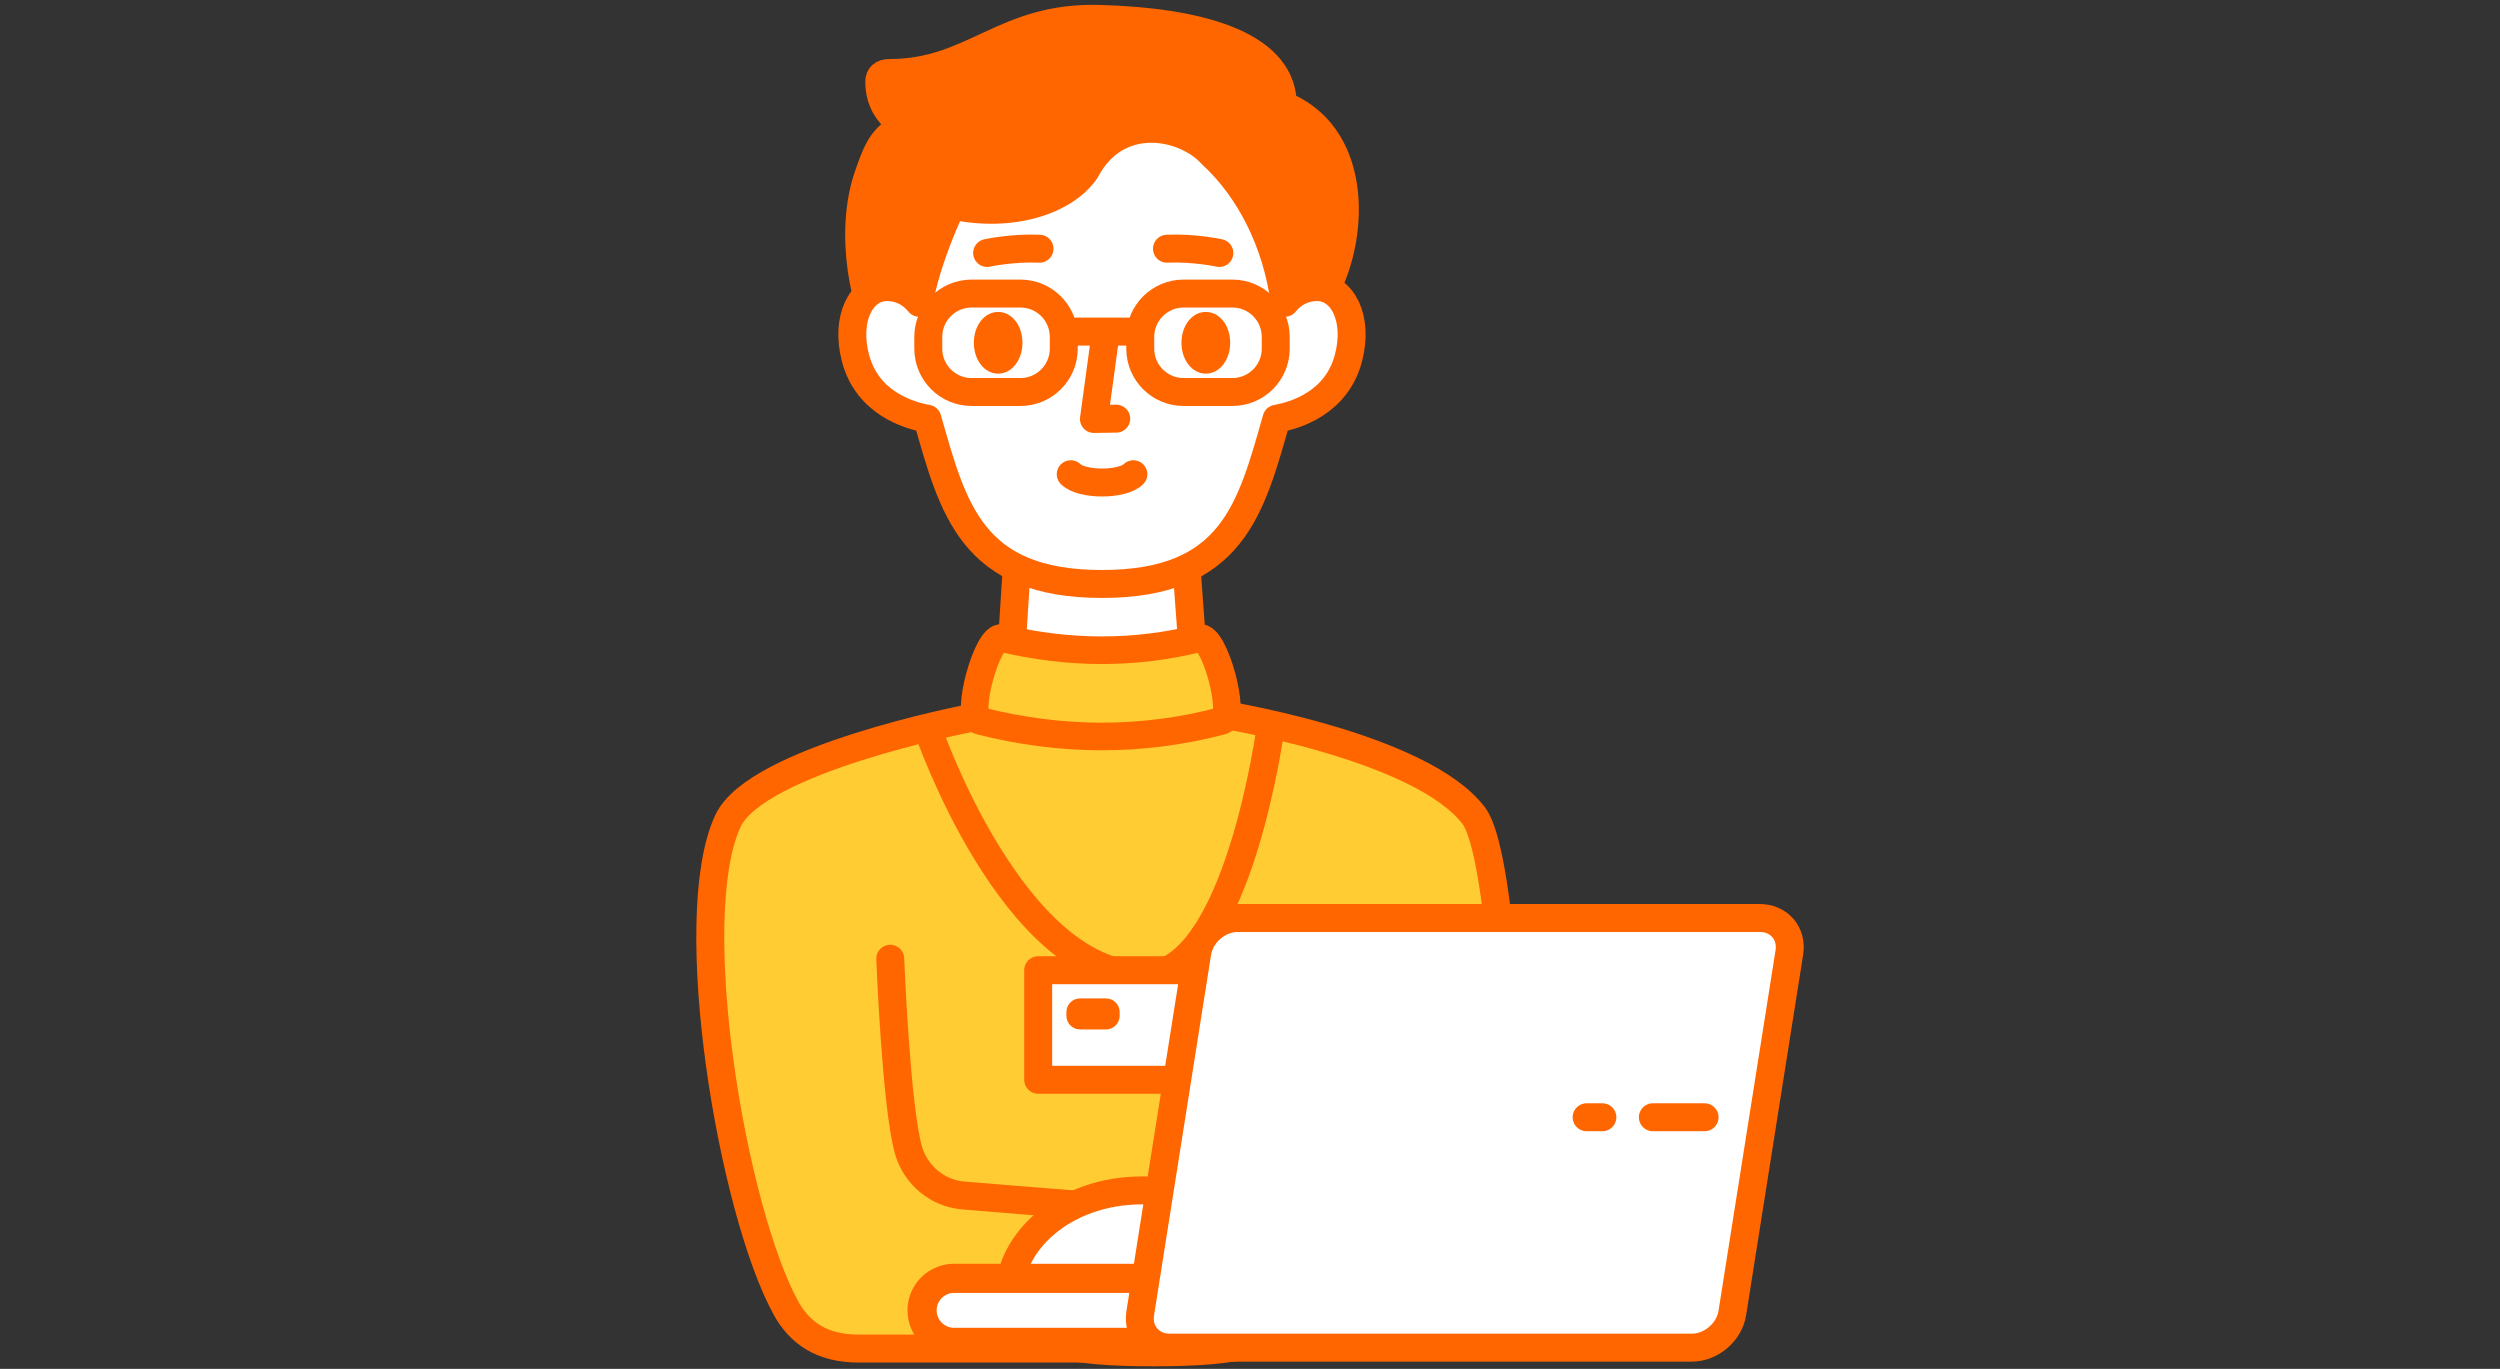 <svg fill="none" height="167" viewBox="0 0 305 167" width="305" xmlns="http://www.w3.org/2000/svg" xmlns:xlink="http://www.w3.org/1999/xlink"><rect x="0" y="0" width="305" height="167" fill="#333333" stroke="none"/><clipPath id="a"><path d="m84.95.575h135.1v166.11h-135.1z"/></clipPath><g clip-path="url(#a)"><path d="m161.31 36.145c-9.27 4.92-48.41 11.74-52.85 5.99-3.16-4.09-4.9-13.86-2.56-20.62.91-2.61 1.53-4.48 3.54-5.61.35-.2.62-.64-.07-1.28-.76-.71-2.1-2.05-2.1-4.67 0-.64.38-1.05 1.25-1.05 10.25 0 13.87-6.91 25.55-6.6 11.94.31 22.05 3.02 22.42 10.07 0 .15.37.59.54.67 8.89 4.03 8.21 16.42 4.28 23.12z" fill="#f60" stroke="#f60" stroke-linecap="round" stroke-linejoin="round" stroke-width="3.41"/><path d="m145.59 80.615c.05 5.96-22.23 6.01-22.28.09l1.37-21.37 19.35-.07 1.56 21.34z" fill="#fff" stroke="#f60" stroke-linecap="round" stroke-linejoin="round" stroke-width="3.41"/><path d="m108.22 35.025c1.53 0 2.92.67 3.93 1.92.48-3.59 2.54-8.88 3.99-11.88 7.29 1.6 13.8-.59 16.31-4.27 3.85-7.3 12.09-5.59 15.37-1.98 4.65 4.27 7.94 10.72 8.93 18.13 1.01-1.25 2.4-1.92 3.93-1.92 3.09 0 5.12 3.79 3.82 8.7-1.46 5.49-6.55 6.97-8.76 7.36-3.12 10.94-5.34 20.16-21.3 20.16s-18.17-9.22-21.3-20.16c-2.2-.39-7.3-1.87-8.76-7.36-1.3-4.9.73-8.7 3.82-8.7z" fill="#fff" stroke="#f60" stroke-linecap="round" stroke-linejoin="round" stroke-width="3.41"/><path d="m121.77 38.055c-1.66 0-2.96 1.65-2.96 3.76s1.3 3.77 2.96 3.77 2.97-1.65 2.97-3.77-1.3-3.76-2.97-3.76z" fill="#f60"/><path d="m147.11 38.055c-1.67 0-2.97 1.65-2.97 3.76s1.3 3.77 2.97 3.77 2.97-1.65 2.97-3.77-1.3-3.76-2.97-3.76z" fill="#f60"/><path d="m138.27 57.855c-1.35 1.35-6.29 1.35-7.64 0z" fill="#fff"/><path d="m138.27 57.855c-1.35 1.35-6.29 1.35-7.64 0" stroke="#f60" stroke-linecap="round" stroke-linejoin="round" stroke-width="3.41"/><path d="m126.82 30.345c-3.36-.15-6.39.52-6.39.52z" fill="#fff"/><path d="m126.82 30.345c-3.36-.15-6.39.52-6.39.52" stroke="#f60" stroke-linecap="round" stroke-linejoin="round" stroke-width="3.41"/><path d="m142.37 30.345c3.36-.15 6.39.52 6.39.52z" fill="#fff"/><path d="m142.37 30.345c3.36-.15 6.39.52 6.39.52" stroke="#f60" stroke-linecap="round" stroke-linejoin="round" stroke-width="3.41"/><path d="m136.18 51.075-2.72.04 1.37-10.01" fill="#fff"/><path d="m136.18 51.075-2.72.04 1.37-10.01" stroke="#f60" stroke-linecap="round" stroke-linejoin="round" stroke-width="3.41"/><path d="m150.35 35.815h-5.95c-2.922 0-5.29 2.369-5.29 5.29v1.43c0 2.922 2.368 5.29 5.29 5.29h5.95c2.922 0 5.29-2.368 5.29-5.29v-1.43c0-2.921-2.368-5.29-5.29-5.29z" stroke="#f60" stroke-linecap="round" stroke-linejoin="round" stroke-width="3.41"/><path d="m124.49 35.815h-5.95c-2.922 0-5.29 2.369-5.29 5.29v1.43c0 2.922 2.368 5.29 5.29 5.29h5.95c2.922 0 5.29-2.368 5.29-5.29v-1.43c0-2.921-2.368-5.29-5.29-5.29z" stroke="#f60" stroke-linecap="round" stroke-linejoin="round" stroke-width="3.41"/><path d="m130.02 40.455h8.85" stroke="#f60" stroke-linecap="round" stroke-linejoin="round" stroke-width="3.41"/><path d="m162.39 118.945h-58.07s.3-31.18 12.09-31.18h33.89c10.75 0 12.09 31.18 12.09 31.18z" fill="#fc3"/><path d="m145.9 86.695c2.76.23 27.6 4.33 33.94 12.88 3.12 4.22 4.89 30.28 4.89 55.64 0 10.48-21.56.27-21.56.27l-1.94-23.37" fill="#fc3"/><path d="m145.9 86.695c2.76.23 27.6 4.33 33.94 12.88 3.12 4.22 4.89 30.28 4.89 55.64 0 10.48-21.56.27-21.56.27l-1.94-23.37" stroke="#f60" stroke-linecap="round" stroke-linejoin="round" stroke-width="3.41"/><path d="m166.66 113.045 4.21 46.48c0 4.16-73.14 4.16-73.14 0l4.21-46.48" fill="#fc3"/><path d="m166.66 113.045 4.21 46.48c0 4.16-73.14 4.16-73.14 0l4.21-46.48" stroke="#f60" stroke-linecap="round" stroke-linejoin="round" stroke-width="3.41"/><path d="m117.95 87.695s-25.65 4.97-29.14 12.46c-5.53 11.91.57 47.58 7.07 59.41 1.7 3.1 4.45 4.96 8.85 4.96h36.86c-6.89 0-6.89-16.75 0-16.75 0 0-17.4-1.36-24.11-1.93-3.07-.26-5.79-2.46-6.66-5.57-1.51-5.42-2.21-23.31-2.21-23.31" fill="#fc3"/><g stroke="#f60" stroke-linecap="round" stroke-linejoin="round"><path d="m117.95 87.695s-25.65 4.97-29.14 12.46c-5.53 11.91.57 47.58 7.07 59.41 1.7 3.1 4.45 4.96 8.85 4.96h36.86c-6.89 0-6.89-16.75 0-16.75 0 0-17.4-1.36-24.11-1.93-3.07-.26-5.79-2.46-6.66-5.57-1.51-5.42-2.21-23.31-2.21-23.31" stroke-width="3.41"/><path d="m158.42 157.845c0 6.21-7.9 7.14-17.64 7.14s-17.64-.92-17.64-7.14 6.53-12.62 16.27-12.62 19.01 6.41 19.01 12.62z" fill="#fff" stroke-width="3.41"/><path d="m149.09 87.935c1.8-.46-.95-10.55-2.74-10.08-7.94 1.99-15.98 1.94-24.11 0-1.8-.46-4.54 9.62-2.74 10.08 9.96 2.53 19.82 2.58 29.59 0z" fill="#fc3" stroke-width="3.37"/><path d="m155.05 88.525s-4.01 30.49-15.39 30.49c-16.13 0-26.41-29.91-26.41-29.91" stroke-width="3.41"/><path d="m149.63 118.365h-22.97v13.37h22.97z" fill="#fff" stroke-width="3.41"/></g><path d="m134.93 121.805h-3.16c-.922 0-1.67.748-1.67 1.67v.45c0 .922.748 1.67 1.67 1.67h3.16c.922 0 1.67-.748 1.67-1.67v-.45c0-.922-.748-1.67-1.67-1.67z" fill="#f60"/><path d="m149.43 159.865h-33.03" stroke="#f60" stroke-linecap="round" stroke-linejoin="round" stroke-width="11.37"/><path d="m149.43 159.865h-33.03" stroke="#fff" stroke-linecap="round" stroke-linejoin="round" stroke-width="4.26"/><path d="m206.41 164.415c2.34 0 4.56-1.89 4.93-4.21l6.96-44c.37-2.32-1.25-4.21-3.6-4.21h-63.7c-2.34 0-4.56 1.89-4.93 4.21l-6.96 44c-.37 2.32 1.25 4.21 3.6 4.21z" fill="#fff"/><path d="m206.41 164.415c2.34 0 4.56-1.89 4.93-4.21l6.96-44c.37-2.32-1.25-4.21-3.6-4.21h-63.7c-2.34 0-4.56 1.89-4.93 4.21l-6.96 44c-.37 2.32 1.25 4.21 3.6 4.21z" stroke="#f60" stroke-linecap="round" stroke-linejoin="round" stroke-width="3.41"/><path d="m207.96 136.305h-6.31" stroke="#f60" stroke-linecap="round" stroke-linejoin="round" stroke-width="3.41"/><path d="m193.57 136.305h1.92" stroke="#f60" stroke-linecap="round" stroke-linejoin="round" stroke-width="3.41"/></g></svg>